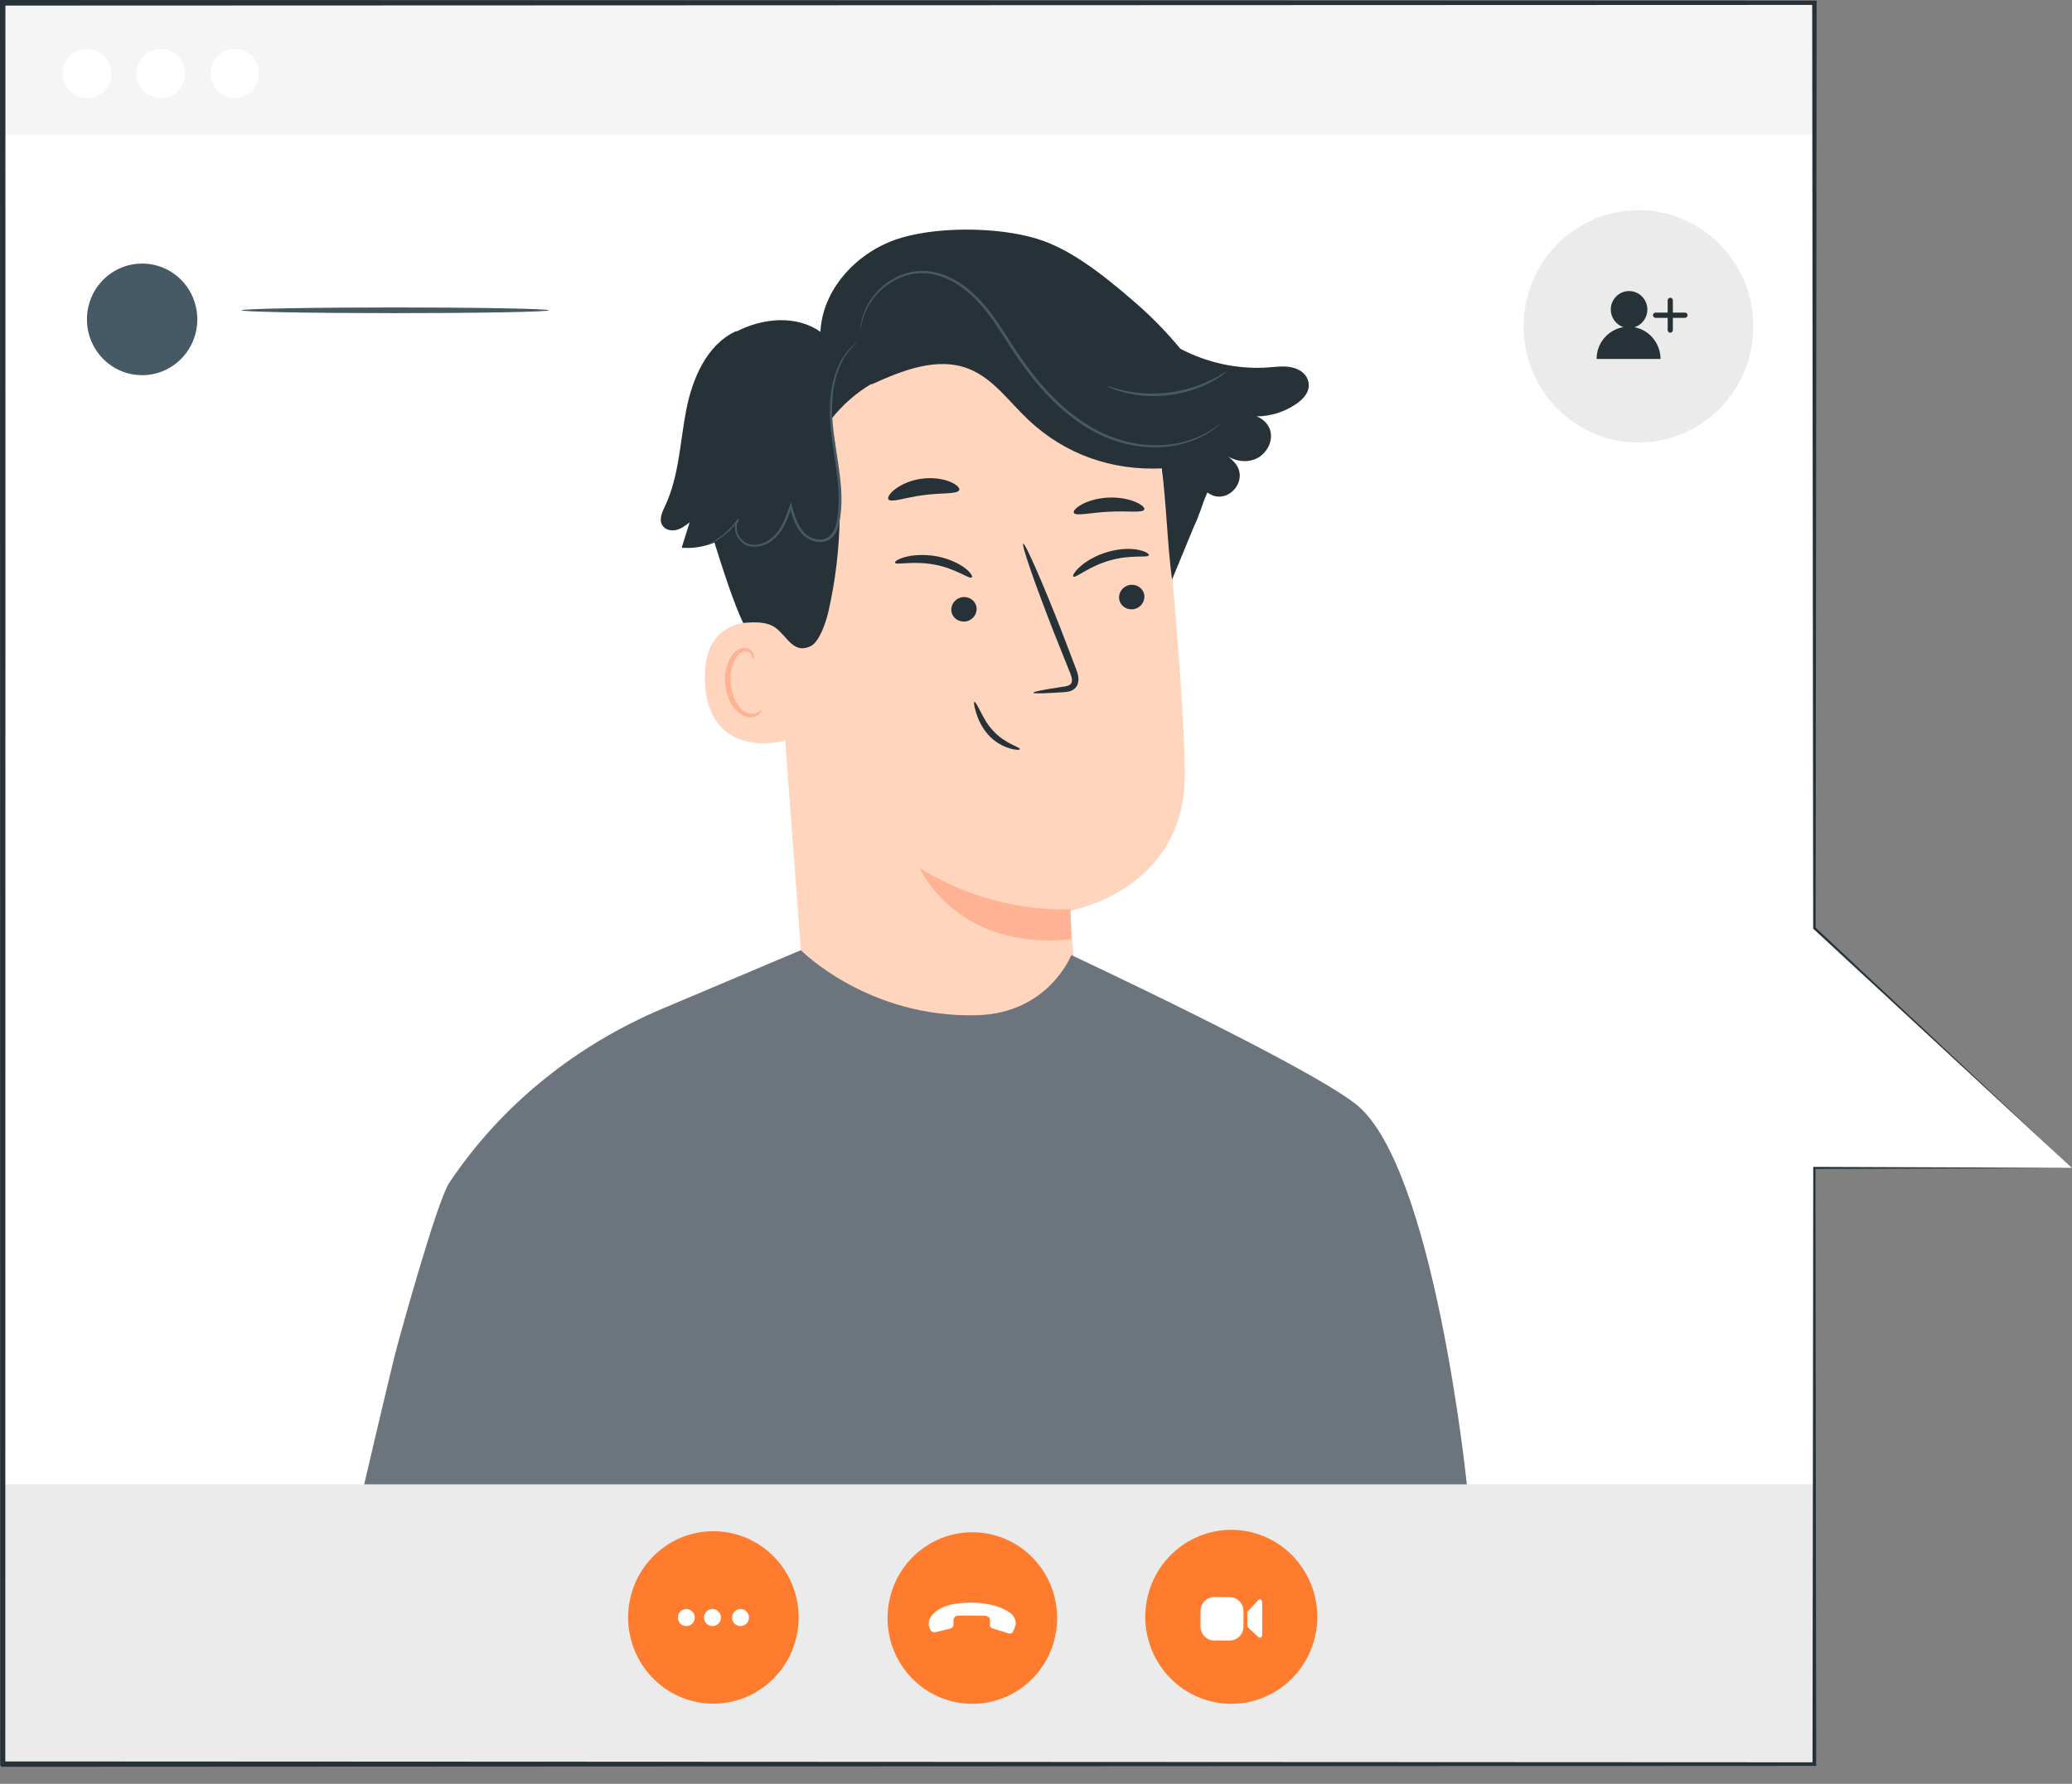 <svg width="72" height="62" viewBox="0 0 72 62" fill="none" xmlns="http://www.w3.org/2000/svg">
<rect x="0" y="0" width="72" height="62" fill="#808080" stroke="none"/>
<g clip-path="url(#clip0_123_2457)">
<path d="M72 40.595L63.051 32.259V0.099H0.098V61.317H63.051V40.595H72Z" fill="white"/>
<path d="M63.051 0.099H0.098V4.685H63.051V0.099Z" fill="#F5F5F5"/>
<path d="M0.116 51.589V61.317H51.508H59.769H63.051V51.589H0.116Z" fill="#EBEBEB"/>
<path d="M9.002 2.555C9.002 3.027 8.622 3.411 8.156 3.411C7.69 3.411 7.311 3.027 7.311 2.555C7.311 2.084 7.69 1.7 8.156 1.7C8.622 1.7 9.002 2.084 9.002 2.555Z" fill="white"/>
<path d="M3.868 2.555C3.868 3.027 3.488 3.411 3.022 3.411C2.556 3.411 2.176 3.027 2.176 2.555C2.176 2.084 2.556 1.7 3.022 1.7C3.488 1.7 3.868 2.084 3.868 2.555Z" fill="white"/>
<path d="M6.435 2.555C6.435 3.027 6.055 3.411 5.589 3.411C5.123 3.411 4.743 3.027 4.743 2.555C4.743 2.084 5.123 1.7 5.589 1.7C6.055 1.7 6.435 2.084 6.435 2.555Z" fill="white"/>
<path d="M56.935 15.382C54.733 15.382 52.944 13.576 52.944 11.344C52.944 9.115 54.729 7.305 56.935 7.305C59.138 7.305 60.927 9.112 60.927 11.344C60.927 13.572 59.142 15.382 56.935 15.382Z" fill="#EBEBEB"/>
<path d="M56.797 11.374C57.056 11.294 57.244 11.047 57.244 10.758C57.244 10.405 56.958 10.116 56.608 10.116C56.259 10.116 55.973 10.405 55.973 10.758C55.973 11.043 56.157 11.283 56.409 11.37C55.883 11.458 55.481 11.918 55.481 12.477H57.702C57.702 11.93 57.311 11.473 56.8 11.374H56.797Z" fill="#263238"/>
<path d="M58.04 11.564C57.992 11.564 57.95 11.523 57.95 11.473V10.439C57.95 10.389 57.992 10.348 58.04 10.348C58.089 10.348 58.131 10.389 58.131 10.439V11.473C58.131 11.523 58.089 11.564 58.04 11.564Z" fill="#263238"/>
<path d="M58.552 11.047H57.529C57.481 11.047 57.439 11.005 57.439 10.956C57.439 10.906 57.481 10.865 57.529 10.865H58.552C58.601 10.865 58.642 10.906 58.642 10.956C58.642 11.005 58.601 11.047 58.552 11.047Z" fill="#263238"/>
<path d="M45.687 56.92C46.083 55.3 45.105 53.661 43.503 53.26C41.901 52.86 40.281 53.849 39.885 55.47C39.489 57.091 40.467 58.73 42.069 59.13C43.671 59.531 45.291 58.541 45.687 56.92Z" fill="#FF7C2E"/>
<path d="M42.728 55.51H42.198C41.932 55.51 41.717 55.728 41.717 55.997V56.533C41.717 56.802 41.932 57.02 42.198 57.02H42.728C42.994 57.02 43.209 56.802 43.209 56.533V55.997C43.209 55.728 42.994 55.51 42.728 55.51Z" fill="white"/>
<path d="M43.344 56.533V56.023L43.72 55.616C43.769 55.563 43.859 55.597 43.859 55.673V56.837C43.859 56.909 43.776 56.947 43.724 56.898L43.344 56.54V56.533Z" fill="white"/>
<path d="M31.704 58.347C30.554 57.183 30.554 55.293 31.704 54.129C32.854 52.966 34.722 52.966 35.872 54.129C37.022 55.293 37.022 57.183 35.872 58.347C34.722 59.51 32.854 59.51 31.704 58.347Z" fill="#FF7C2E"/>
<path d="M32.497 56.73L33.023 56.605C33.087 56.59 33.132 56.533 33.132 56.464V56.354C33.132 56.354 33.11 56.168 33.282 56.156C33.407 56.149 34.196 56.156 34.196 56.156C34.196 56.156 34.403 56.152 34.399 56.32V56.48C34.399 56.533 34.433 56.582 34.485 56.597L35.057 56.772C35.117 56.791 35.181 56.761 35.207 56.7L35.278 56.521C35.293 56.487 35.297 56.453 35.297 56.419C35.297 56.35 35.267 56.24 35.199 56.152C35.087 56.004 34.553 55.658 33.538 55.708C32.572 55.753 32.358 56.168 32.305 56.267C32.272 56.327 32.26 56.48 32.286 56.54C32.298 56.563 32.313 56.605 32.328 56.643C32.354 56.708 32.426 56.746 32.493 56.73H32.497Z" fill="white"/>
<path d="M26.857 58.362C28.028 57.207 28.052 55.31 26.91 54.125C25.767 52.94 23.892 52.916 22.721 54.072C21.55 55.227 21.527 57.124 22.669 58.309C23.811 59.494 25.686 59.518 26.857 58.362Z" fill="#FF7C2E"/>
<path d="M23.848 56.517C23.687 56.517 23.555 56.384 23.555 56.221C23.555 56.057 23.687 55.924 23.848 55.924C24.01 55.924 24.142 56.057 24.142 56.221C24.142 56.384 24.01 56.517 23.848 56.517Z" fill="white"/>
<path d="M24.758 56.517C24.596 56.517 24.465 56.384 24.465 56.221C24.465 56.057 24.596 55.924 24.758 55.924C24.92 55.924 25.051 56.057 25.051 56.221C25.051 56.384 24.92 56.517 24.758 56.517Z" fill="white"/>
<path d="M25.731 56.517C25.57 56.517 25.438 56.384 25.438 56.221C25.438 56.057 25.57 55.924 25.731 55.924C25.893 55.924 26.025 56.057 26.025 56.221C26.025 56.384 25.893 56.517 25.731 56.517Z" fill="white"/>
<path d="M6.856 11.1C6.856 12.173 5.999 13.04 4.939 13.04C3.879 13.04 3.022 12.173 3.022 11.1C3.022 10.028 3.879 9.161 4.939 9.161C5.999 9.161 6.856 10.028 6.856 11.1Z" fill="#455A64"/>
<path d="M19.071 10.785C19.071 10.838 16.681 10.884 13.73 10.884C10.78 10.884 8.389 10.838 8.389 10.785C8.389 10.732 10.78 10.686 13.73 10.686C16.681 10.686 19.071 10.732 19.071 10.785Z" fill="#455A64"/>
<path d="M72 40.595C71.752 40.595 68.843 40.606 63.051 40.629L63.085 40.595C63.092 45.562 63.1 52.612 63.111 61.317V61.377H63.051C47.118 61.385 25.232 61.397 0.098 61.408H0.06L0.034 61.381L0.008 61.355V61.317C0.008 49.482 0.008 36.655 0.004 23.364C0 15.42 0 7.636 0 0.099V0H0.098C24.036 0.008 45.671 0.015 63.051 0.023H63.126V0.099C63.111 13.671 63.1 24.68 63.092 32.259L63.077 32.229C68.854 37.648 71.786 40.397 71.996 40.595C71.782 40.397 68.835 37.671 63.021 32.29L63.006 32.278V32.259C62.998 24.677 62.987 13.671 62.972 0.099L63.043 0.171C45.663 0.179 24.029 0.186 0.09 0.194L0.188 0.095C0.188 7.636 0.188 15.417 0.188 23.364C0.188 36.652 0.188 49.482 0.184 61.317L0.158 61.248L0.09 61.222C25.224 61.233 47.111 61.244 63.043 61.252L62.983 61.313C62.994 52.608 63.002 45.558 63.009 40.591V40.557H63.043C68.832 40.58 71.744 40.591 71.993 40.591L72 40.595Z" fill="#263238"/>
<path d="M26.757 18.725L27.956 34.712C28.159 37.431 29.009 41.382 33.245 40.861C36.883 40.127 37.552 36.522 37.357 33.982C37.267 32.78 37.191 31.776 37.191 31.651C37.191 31.651 41.187 30.959 41.172 26.909C41.164 24.95 40.83 20.919 40.484 17.276C40.112 13.363 36.831 10.397 32.944 10.458L32.557 10.465C28.396 10.777 26.333 14.527 26.754 18.725H26.757Z" fill="#FFD5BD"/>
<path d="M37.199 31.594C37.199 31.594 34.673 31.841 31.959 30.175C31.959 30.175 33.237 33.069 37.225 32.643L37.199 31.594Z" fill="#FFB294"/>
<path d="M39.917 19.307C39.849 19.391 39.281 19.273 38.571 19.478C37.857 19.676 37.398 20.087 37.304 20.045C37.259 20.029 37.316 19.893 37.515 19.71C37.71 19.527 38.064 19.303 38.511 19.178C38.954 19.052 39.357 19.06 39.601 19.121C39.849 19.178 39.95 19.269 39.917 19.307Z" fill="#263238"/>
<path d="M33.76 20.075C33.662 20.121 33.211 19.763 32.482 19.626C31.76 19.486 31.17 19.642 31.106 19.566C31.073 19.531 31.181 19.436 31.441 19.364C31.693 19.292 32.11 19.254 32.561 19.337C33.012 19.425 33.369 19.611 33.561 19.767C33.756 19.927 33.809 20.052 33.764 20.071L33.76 20.075Z" fill="#263238"/>
<path d="M33.936 21.148C33.948 21.383 33.76 21.589 33.519 21.604C33.275 21.619 33.068 21.444 33.057 21.208C33.046 20.973 33.233 20.767 33.474 20.752C33.718 20.737 33.925 20.912 33.936 21.148Z" fill="#263238"/>
<path d="M39.766 20.722C39.777 20.957 39.589 21.163 39.349 21.178C39.105 21.193 38.898 21.018 38.886 20.782C38.875 20.547 39.063 20.341 39.304 20.326C39.548 20.311 39.755 20.486 39.766 20.722Z" fill="#263238"/>
<path d="M35.914 24.072C35.914 24.038 36.293 23.965 36.91 23.874C37.068 23.855 37.214 23.821 37.24 23.714C37.274 23.6 37.206 23.429 37.128 23.247C36.974 22.863 36.812 22.463 36.647 22.045C35.974 20.334 35.485 18.923 35.556 18.896C35.624 18.87 36.225 20.235 36.895 21.95C37.056 22.372 37.21 22.775 37.357 23.159C37.421 23.338 37.526 23.543 37.447 23.783C37.406 23.901 37.293 23.992 37.191 24.019C37.09 24.053 37.004 24.053 36.925 24.061C36.301 24.102 35.914 24.114 35.914 24.079V24.072Z" fill="#263238"/>
<path d="M33.331 17.029C33.279 17.185 32.737 17.12 32.102 17.208C31.467 17.284 30.956 17.489 30.869 17.352C30.832 17.288 30.918 17.139 31.125 16.987C31.328 16.835 31.655 16.687 32.035 16.637C32.414 16.588 32.767 16.645 33.001 16.74C33.237 16.835 33.354 16.953 33.335 17.029H33.331Z" fill="#263238"/>
<path d="M39.762 17.71C39.702 17.839 39.172 17.748 38.541 17.786C37.909 17.812 37.395 17.949 37.316 17.828C37.282 17.771 37.376 17.653 37.586 17.535C37.797 17.417 38.124 17.314 38.503 17.295C38.883 17.276 39.225 17.349 39.45 17.444C39.676 17.539 39.789 17.645 39.762 17.71Z" fill="#263238"/>
<path d="M27.13 21.722C27.062 21.691 24.367 20.942 24.495 23.711C24.623 26.479 27.344 25.776 27.344 25.696C27.344 25.616 27.126 21.722 27.126 21.722H27.13Z" fill="#FFD5BD"/>
<path d="M26.461 24.684C26.461 24.684 26.416 24.718 26.337 24.76C26.262 24.802 26.126 24.832 25.98 24.783C25.686 24.688 25.42 24.235 25.386 23.737C25.367 23.486 25.408 23.243 25.487 23.041C25.562 22.836 25.683 22.688 25.829 22.653C25.972 22.612 26.081 22.695 26.115 22.771C26.156 22.847 26.141 22.904 26.156 22.908C26.164 22.916 26.213 22.859 26.186 22.745C26.171 22.691 26.137 22.627 26.07 22.577C26.002 22.528 25.904 22.505 25.803 22.52C25.593 22.547 25.412 22.752 25.326 22.973C25.228 23.197 25.175 23.471 25.198 23.752C25.243 24.308 25.547 24.817 25.95 24.916C26.145 24.958 26.303 24.89 26.382 24.821C26.465 24.749 26.476 24.684 26.465 24.68L26.461 24.684Z" fill="#FFB294"/>
<path d="M35.436 26.038C35.459 25.966 34.91 25.852 34.493 25.38C34.282 25.148 34.151 24.886 34.053 24.695C33.955 24.502 33.884 24.384 33.858 24.395C33.831 24.407 33.85 24.54 33.914 24.756C33.978 24.969 34.098 25.266 34.335 25.532C34.568 25.798 34.865 25.947 35.079 26.008C35.293 26.076 35.436 26.068 35.44 26.042L35.436 26.038Z" fill="#263238"/>
<path d="M45.445 13.2C45.389 13.04 45.261 12.918 45.111 12.846C44.784 12.686 44.427 12.743 44.081 12.77C43.025 12.846 41.95 12.614 41.014 12.12C40.544 11.549 40.029 11.024 39.473 10.538C38.157 9.389 37.094 8.621 36.03 8.298C34.658 7.876 32.422 7.857 31.069 8.347C29.719 8.838 28.577 10.085 28.509 11.534C27.675 10.941 26.513 11.051 25.6 11.519L25.574 11.511C24.555 11.983 24.055 13.162 23.841 14.276C23.627 15.39 23.593 16.561 23.112 17.584C23.01 17.797 22.89 18.056 23.014 18.257C23.108 18.413 23.318 18.463 23.495 18.421C23.672 18.379 23.822 18.265 23.965 18.155C23.871 18.448 23.781 18.744 23.687 19.037C24.074 19.071 24.465 19.003 24.826 18.858C25.138 19.855 25.506 20.988 25.825 21.653C26.265 21.611 26.671 21.608 26.964 21.832C27.363 22.132 27.581 22.748 28.174 22.456C28.475 22.307 28.701 21.619 28.78 21.288C29.283 19.094 29.313 16.793 28.87 14.588C29.265 14.078 29.757 13.648 30.309 13.325L30.264 13.371C31.339 12.88 32.565 12.386 33.662 12.819C34.515 13.154 35.072 13.972 35.741 14.599C37.011 15.793 38.635 16.36 40.367 16.28C40.525 17.405 40.57 19.014 40.728 20.144L41.51 18.246V18.253C41.578 18.113 41.63 17.976 41.679 17.835L41.698 17.793C41.777 17.565 41.852 17.341 41.957 17.116C41.961 17.116 41.965 17.124 41.969 17.124C42.623 17.611 43.442 16.702 42.908 16.086C42.803 15.964 42.679 15.858 42.54 15.774C42.841 16.014 43.265 16.101 43.619 15.957C43.972 15.812 44.22 15.413 44.156 15.033C44.111 14.774 43.908 14.557 43.664 14.473C44.156 14.47 44.648 14.314 45.054 14.032C45.321 13.846 45.573 13.557 45.445 13.207V13.2Z" fill="#263238"/>
<path d="M29.802 11.88C29.802 11.88 29.644 12.002 29.437 12.283C29.231 12.565 29.013 13.044 28.945 13.671C28.911 13.983 28.9 14.333 28.934 14.702C28.964 15.071 29.028 15.466 29.092 15.881C29.155 16.295 29.223 16.736 29.238 17.196C29.246 17.428 29.238 17.664 29.208 17.9C29.178 18.132 29.14 18.387 28.986 18.6C28.866 18.771 28.644 18.862 28.441 18.839C28.238 18.82 28.054 18.729 27.911 18.596C27.63 18.318 27.532 17.938 27.438 17.607H27.52C27.412 17.927 27.299 18.238 27.111 18.497C26.927 18.756 26.66 18.942 26.374 18.991C26.231 19.018 26.085 19.006 25.957 18.957C25.825 18.908 25.728 18.809 25.652 18.706C25.585 18.6 25.54 18.478 25.536 18.356C25.536 18.235 25.57 18.12 25.637 18.033L25.683 18.067C25.408 18.448 25.1 18.668 24.886 18.794C24.777 18.858 24.69 18.896 24.63 18.923C24.57 18.946 24.54 18.957 24.536 18.953C24.536 18.953 24.566 18.934 24.623 18.908C24.679 18.877 24.765 18.835 24.871 18.767C25.077 18.634 25.374 18.413 25.637 18.037L25.683 18.071C25.562 18.227 25.577 18.478 25.709 18.672C25.776 18.767 25.867 18.851 25.983 18.896C26.096 18.942 26.231 18.95 26.359 18.923C26.618 18.873 26.87 18.698 27.043 18.455C27.22 18.208 27.329 17.904 27.438 17.588L27.483 17.455L27.52 17.592C27.614 17.923 27.712 18.284 27.971 18.535C28.099 18.657 28.268 18.736 28.445 18.752C28.622 18.771 28.802 18.695 28.907 18.546C29.043 18.364 29.084 18.12 29.11 17.892C29.14 17.66 29.144 17.428 29.14 17.204C29.129 16.752 29.061 16.314 29.001 15.9C28.938 15.485 28.877 15.09 28.851 14.713C28.821 14.337 28.836 13.987 28.874 13.667C28.953 13.028 29.182 12.546 29.404 12.264C29.625 11.983 29.798 11.88 29.798 11.88H29.802Z" fill="#455A64"/>
<path d="M42.438 14.694C42.438 14.694 42.431 14.706 42.408 14.725C42.382 14.747 42.352 14.774 42.315 14.808C42.273 14.846 42.221 14.888 42.157 14.934C42.093 14.979 42.018 15.036 41.927 15.086C41.574 15.295 40.999 15.527 40.255 15.546C39.518 15.569 38.616 15.386 37.778 14.865C36.932 14.36 36.162 13.569 35.508 12.648C35.177 12.188 34.895 11.709 34.598 11.272C34.301 10.834 33.978 10.431 33.602 10.127C33.23 9.819 32.813 9.606 32.395 9.526C32.185 9.484 31.982 9.488 31.787 9.511C31.591 9.537 31.411 9.595 31.242 9.667C30.911 9.815 30.648 10.032 30.456 10.245C30.264 10.462 30.14 10.686 30.058 10.872C29.907 11.256 29.919 11.496 29.904 11.492C29.904 11.492 29.904 11.477 29.904 11.45C29.904 11.416 29.907 11.374 29.911 11.325C29.922 11.214 29.952 11.055 30.024 10.857C30.103 10.663 30.223 10.431 30.415 10.207C30.606 9.982 30.869 9.758 31.212 9.602C31.381 9.526 31.569 9.465 31.772 9.435C31.975 9.408 32.189 9.404 32.407 9.446C32.843 9.522 33.271 9.743 33.655 10.055C34.038 10.367 34.369 10.773 34.669 11.214C34.974 11.656 35.252 12.131 35.583 12.587C36.233 13.504 36.992 14.283 37.823 14.785C38.646 15.303 39.529 15.489 40.255 15.474C40.988 15.462 41.559 15.245 41.912 15.048C42.269 14.846 42.435 14.683 42.442 14.694H42.438Z" fill="#455A64"/>
<path d="M42.649 12.895C42.649 12.895 42.604 12.941 42.514 13.009C42.423 13.078 42.288 13.169 42.111 13.264C41.935 13.363 41.713 13.458 41.461 13.546C41.209 13.629 40.924 13.698 40.615 13.736C40.311 13.77 40.014 13.774 39.751 13.755C39.484 13.732 39.247 13.69 39.056 13.637C38.86 13.584 38.706 13.534 38.605 13.489C38.503 13.443 38.447 13.416 38.447 13.413C38.454 13.397 38.684 13.492 39.071 13.576C39.262 13.622 39.499 13.652 39.758 13.671C40.018 13.686 40.307 13.683 40.608 13.645C40.909 13.607 41.187 13.542 41.439 13.466C41.687 13.386 41.905 13.295 42.085 13.207C42.442 13.032 42.641 12.884 42.653 12.899L42.649 12.895Z" fill="#455A64"/>
<path d="M27.833 33.024L23.01 35.062C20.022 36.325 17.417 38.401 15.606 41.12C15.177 41.763 13.805 46.737 13.708 47.147C13.309 48.783 12.655 51.593 12.655 51.593H50.971C50.971 51.593 49.839 40.515 47.111 38.374C45.34 36.986 37.225 33.195 37.225 33.195C37.225 33.195 36.444 35.222 33.94 35.286C30.148 35.382 27.833 33.028 27.833 33.028V33.024Z" fill="#6C757D"/>
</g>
<defs>
<clipPath id="clip0_123_2457">
<rect width="72" height="61.412" fill="white"/>
</clipPath>
</defs>
</svg>
